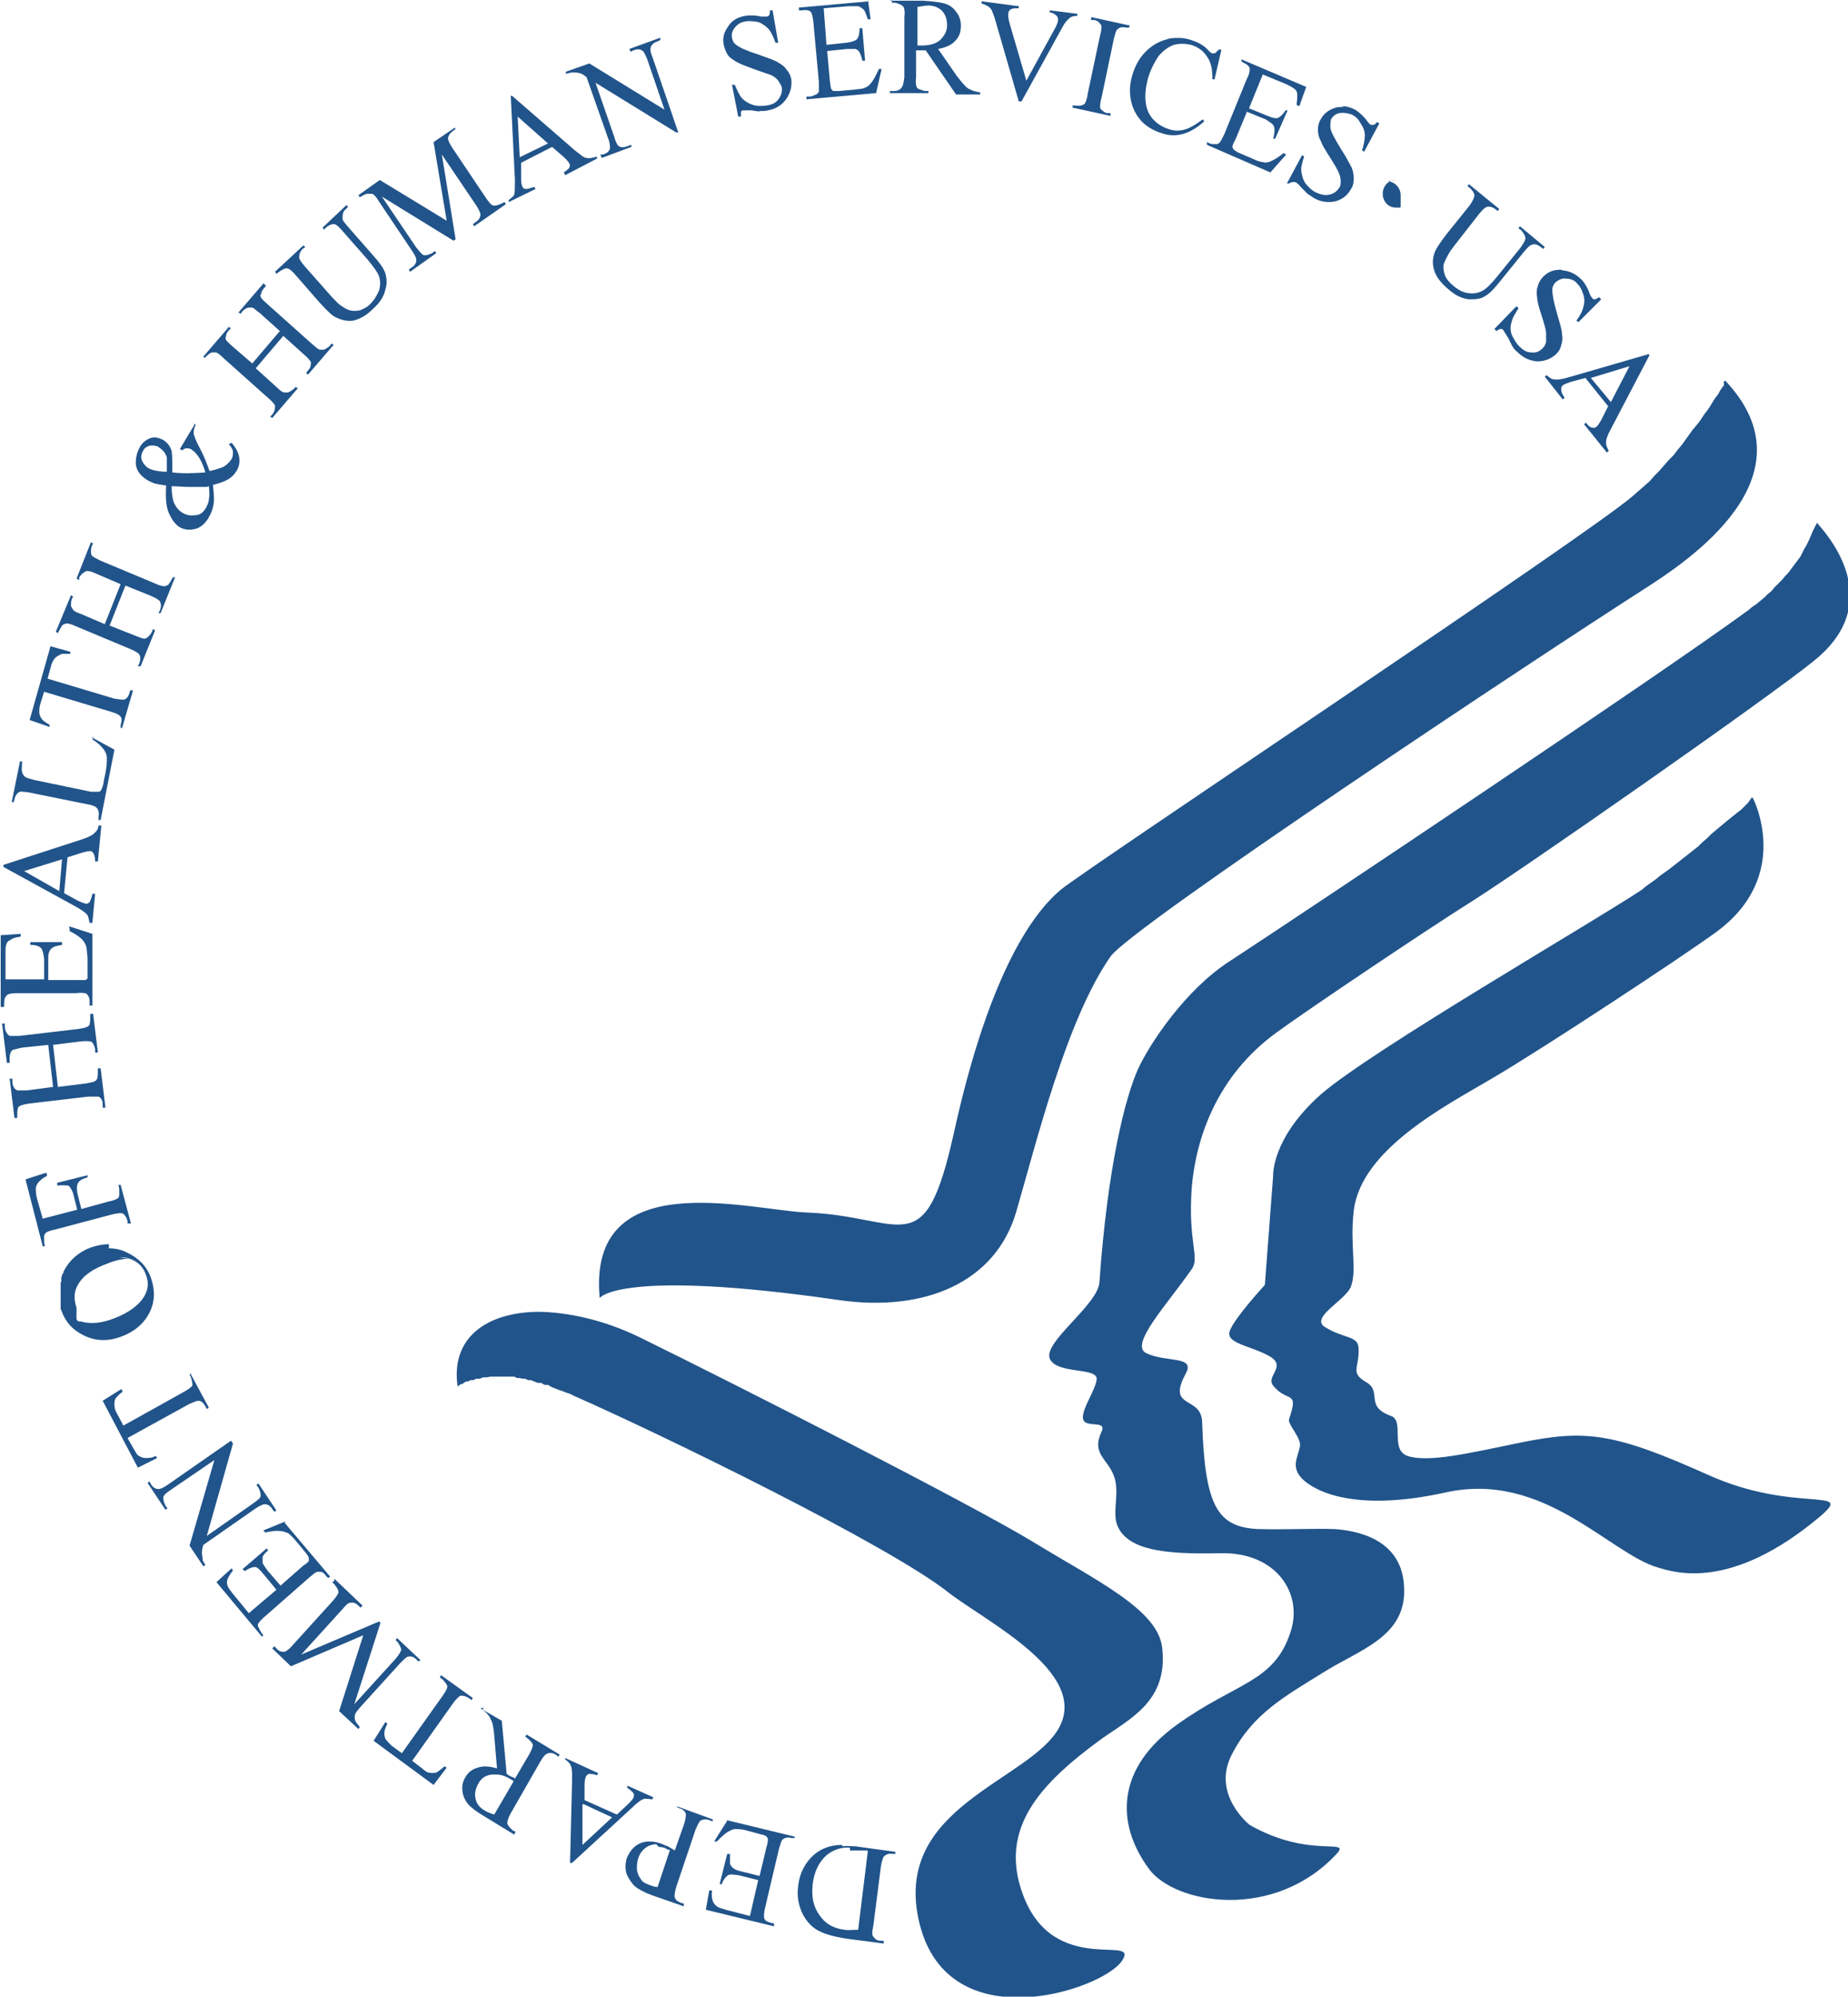 <?xml version="1.0" encoding="UTF-8"?><svg id="Layer_2" xmlns="http://www.w3.org/2000/svg" xmlns:xlink="http://www.w3.org/1999/xlink" viewBox="0 0 26.81 28.95"><defs><style>.cls-1{fill:#21548a;}.cls-2{clip-path:url(#clippath);}.cls-3{fill:none;}</style><clipPath id="clippath"><rect class="cls-3" width="26.81" height="28.95"/></clipPath></defs><g id="Layer_1-2"><g class="cls-2"><path class="cls-1" d="m12.33,26.83s.04,0,.05,0h.02s.01,0,.01,0h.02s.01,0,.01,0h.01s.01,0,.01,0h.03s.02,0,.02,0h.01s.01,0,.01,0h.02s.01,0,.01,0h.02s.01.01.01.01l-.14,1.14c-.08,0-.15.01-.2,0-.16-.02-.28-.09-.36-.21-.09-.12-.12-.27-.1-.45s.09-.32.2-.42c.1-.08.21-.12.34-.11Zm-2.77-.05s.05,0,.07.01c.02,0,.04.02.06.03h0s0,0,0,0h0s0,0,0,0h.01s0,0,0,0h.01s0,0,0,0h.01s0,0,0,0h0s0,0,0,0h0s-.18.54-.18.54c-.05,0-.09-.02-.12-.03-.05-.02-.1-.04-.12-.08-.03-.04-.05-.08-.06-.14,0-.06,0-.11.02-.17.03-.08.07-.13.14-.17.04-.02.08-.03.12-.03Zm2.65-.03c-.17,0-.31.06-.41.15-.12.11-.2.26-.22.44-.02.14,0,.26.05.38.05.11.12.2.22.26.1.06.24.1.44.13l.53.07v-.04s-.04,0-.04,0c-.05,0-.08-.02-.11-.06-.02-.02-.02-.07,0-.16l.11-.86c.01-.07.03-.12.04-.14.03-.03.07-.05.12-.04h.05s0-.03,0-.03l-.58-.08c-.06,0-.12-.01-.18,0Zm-1.66-.35l-.19.3h.04c.06-.06.11-.11.16-.14.04-.02.07-.04.11-.04.03,0,.09,0,.16.02l.22.06s.06.01.07.03c.01.01.02.02.02.04,0,.02,0,.05-.02.11l-.1.42-.28-.07c-.05-.01-.09-.03-.11-.05-.02-.02-.04-.04-.04-.07,0-.02,0-.06,0-.13h-.04s-.11.44-.11.44h.03c.02-.06.06-.11.09-.13.03-.02.08-.01.16,0l.28.07-.12.52-.35-.09c-.06-.02-.11-.03-.13-.05-.03-.02-.05-.05-.06-.08-.01-.03-.02-.08-.01-.15h-.04s-.05.28-.05.28l.99.24v-.04s-.04-.01-.04-.01c-.05-.01-.09-.03-.1-.06-.01-.02-.01-.08.01-.16l.2-.85c.02-.06.03-.1.04-.12.01-.02.03-.03.05-.04.03-.01.06-.01.09,0h.05s0-.02,0-.02l-.99-.24Zm-2.08-.24l.41.19-.43.4v-.59Zm1.35,0v.04s.04.02.04.02c.04.01.08.04.09.08,0,.02,0,.08-.03.16l-.13.37s-.07-.04-.1-.06c-.04-.01-.07-.03-.1-.04-.12-.04-.23-.04-.31,0-.09.04-.15.12-.19.22-.02.08-.02.15,0,.22.03.07.07.13.12.18.05.04.14.09.25.13l.46.16v-.04s-.04-.01-.04-.01c-.05-.02-.08-.04-.09-.08-.01-.02,0-.08.02-.15l.28-.83c.03-.07.05-.11.07-.13.03-.02.08-.03.13-.01l.05.02v-.03s-.52-.19-.52-.19Zm-2.61-.43c.07,0,.14.03.22.08,0,0,.01,0,.02.02h0s0,0,0,0h0s0,0,0,0h0s0,0,0,0l-.28.48c-.06-.02-.11-.04-.14-.06-.07-.04-.12-.1-.13-.17-.02-.07,0-.15.04-.22.04-.08.11-.12.19-.13.02,0,.04,0,.06,0h0Zm.99-.26v.04s.07.05.08.09c.02.04.02.1.02.2l-.03,1.21h.03s.87-.8.87-.8c.08-.08.14-.12.18-.13.02,0,.06,0,.11.01l.02-.03-.38-.17v.03s.08.06.09.08c.01.02.01.04,0,.06,0,.02-.04.06-.08.1l-.16.15-.47-.21v-.2c0-.07.01-.12.02-.14.01-.02.03-.04.05-.04.02,0,.06,0,.11.02l.02-.03-.48-.22Zm-1.18-.71l-.02.03c.06.04.1.09.12.14.03.05.04.13.05.23l.04.48c-.11-.03-.2-.04-.28-.01-.08.02-.14.07-.18.14-.04.07-.05.13-.04.21.01.07.04.13.09.19.05.05.13.11.25.18l.41.25.02-.04-.04-.02s-.07-.06-.08-.1c0-.03.01-.08.05-.15l.43-.75c.04-.07.07-.1.09-.11.04-.02.08-.02.13.01l.04.03.02-.03-.48-.29-.02.03.04.03s.07.06.07.09c0,.03-.02.08-.06.15l-.2.34s-.01-.01-.02-.02c0,0-.02,0-.03-.01-.01,0-.04-.02-.07-.04l-.07-.77-.31-.18Zm-.62-.47l-.02.03.04.03s.06.06.07.1c0,.03-.02.07-.07.14l-.59.83-.15-.11s-.07-.07-.09-.1c-.01-.03-.02-.07-.01-.11,0-.03.02-.06.04-.11l-.03-.02-.17.27.87.64.19-.25-.03-.02s-.08.07-.12.09c-.04.01-.08.01-.11,0-.03,0-.06-.03-.11-.07l-.13-.1.59-.83c.04-.06.08-.09.1-.11.04-.01.08,0,.13.03l.04.03.02-.03-.46-.33Zm-1.55-1.37l-.03.02.03.03s.06.07.06.11c0,.03-.03.07-.08.13l-.59.65c-.05.06-.09.08-.11.09-.04,0-.08,0-.12-.05l-.03-.03-.03.03.27.26,1.05-.45-.35,1.1.28.26.02-.03s-.06-.07-.07-.1c0-.03-.01-.05,0-.07,0-.03.03-.06.07-.11l.59-.65c.05-.05.09-.09.11-.09.04-.01.08,0,.12.04l.03.03.03-.02-.34-.32-.02.03.03.03s.05.07.05.11c0,.02-.03.07-.08.13l-.6.66.38-1.18-.02-.02-1.13.48.6-.66c.05-.06.08-.09.11-.09.04-.01.08,0,.12.04l.03.03.03-.03-.41-.39h0Zm-.71-.86l-.32.13.03.03c.09-.02.16-.03.22-.02.04,0,.08.02.11.03.03.02.07.06.12.12l.14.17s.04.05.04.07c0,.01,0,.03,0,.04,0,.01-.03.04-.08.07l-.33.29-.19-.22s-.06-.08-.07-.11c0-.03,0-.06,0-.08,0-.02.03-.06.08-.1l-.02-.03-.35.3.03.03c.06-.04.11-.06.15-.06.03,0,.07.04.12.1l.19.23-.4.34-.23-.28c-.04-.05-.07-.09-.08-.12-.01-.03-.01-.07,0-.09.01-.03.04-.08.08-.13l-.02-.03-.22.2.66.79.02-.02-.03-.04s-.05-.08-.05-.11c0-.02.04-.07.1-.12l.65-.57c.05-.04.08-.07.11-.08.02,0,.04,0,.06,0,.03.01.05.03.07.06l.03.03.03-.02-.66-.78Zm-.79-1.17l-.92.64c-.06.04-.1.06-.13.06-.04,0-.08-.02-.11-.07l-.02-.04-.03.02.26.39.03-.02-.03-.04s-.04-.08-.03-.12c0-.03.05-.07.11-.11l.63-.43-.36,1.24.2.3.03-.02s-.04-.06-.04-.07c0-.04-.01-.07-.01-.1,0-.02,0-.07.02-.12l.76-.53c.06-.04.11-.06.13-.06.04,0,.08.02.11.07l.03.04.03-.02-.26-.39-.03.02.03.04s.04.08.03.12c0,.03-.04.06-.11.11l-.67.47.38-1.34-.02-.03Zm-.57-.98l-.03.02.02.04s.03.09.02.12c-.01.02-.05.05-.12.09l-.88.49-.09-.17c-.03-.05-.04-.09-.04-.13,0-.04,0-.08.03-.11.02-.02.04-.05.09-.08l-.02-.04-.27.17.51.97.28-.14-.02-.03c-.06.03-.1.03-.15.03-.04,0-.08-.02-.11-.04-.02-.02-.04-.06-.07-.11l-.08-.14.89-.49c.07-.03.11-.05.14-.05.04,0,.07.03.1.08l.02.04.03-.02-.27-.5Zm5.05-.89c-.76,0-1.3.37-1.19,1.09h0s0,0,0,0h0s.01-.02.01-.02h.01s.02-.02.02-.02h.02s.03-.02.03-.02l.03-.02h.03s.04-.02.04-.02h.04s.04-.02.04-.02h.05s.05-.02.05-.02h.05s.06-.01.06-.01h.06s.06,0,.06,0h.07s.07,0,.07,0h.08s.04.02.04.02h.04s.04.01.04.01h.04s.04.02.04.02h.04s.05.02.05.02l.05.02h.05s.05.03.05.03h.05s.05.03.05.03l.05.02.05.02.06.02.05.02.06.02.06.03c1.25.55,4.56,2.16,5.43,2.85.54.42,2.03,1.15,1.61,1.95-.42.79-2.45,1.15-2.03,2.85.42,1.7,2.63.97,2.93.55.3-.42-.98.25-1.43-.97-.36-.97.27-1.62,1.13-2.25.42-.3.98-.55.89-1.33-.06-.55-.95-.97-1.85-1.52-.9-.55-4.36-2.31-5.73-2.98-.51-.25-1.05-.37-1.5-.37Zm-6.1-.79c.06,0,.1,0,.15.02.12.04.2.12.24.24.04.11.03.21-.03.31-.08.13-.22.23-.42.31-.2.08-.36.09-.5.05h-.01s-.01,0-.01,0h0s-.01,0-.01,0h0s-.01-.01-.01-.01h0s-.01,0-.01,0h0s0-.01,0-.01h0s-.01-.01-.01-.01h0s0-.01,0-.01h0s0-.02,0-.02h0s0-.01,0-.01h0s0-.01,0-.01h0s0-.02,0-.02h0s0-.02,0-.02h0s0-.02,0-.02h0s0-.02,0-.02h0s0-.02,0-.02h0s0-.02,0-.02c-.04-.12-.04-.23.02-.33.07-.13.21-.23.43-.31.12-.05.23-.07.32-.07Zm-.15-.19c-.09,0-.18.02-.27.05-.18.07-.31.19-.39.35v.02s-.02.02-.02.02v.02s-.01.02-.01.02v.02s0,.02,0,.02v.02s-.01.02-.01.02v.02s0,.02,0,.02v.02s0,.02,0,.02v.03s0,.02,0,.02h0v.04s0,.02,0,.02v.03h0s0,.03,0,.03v.03s0,.01,0,.01h0s0,.03,0,.03v.02s0,.02,0,.02v.02s.01.02.01.02c.06.17.16.28.32.36.18.09.36.09.55.02.19-.07.33-.19.41-.35.08-.16.08-.33.02-.5-.06-.17-.18-.29-.35-.37-.08-.04-.17-.06-.26-.06Zm-.93-1.03l-.28.09.25.97h.03s-.01-.06-.01-.06c0-.03,0-.06,0-.09,0-.02.02-.04.03-.05.02-.01.06-.03.12-.04l.83-.22c.08-.02.12-.02.15-.02.04.02.06.05.08.11v.04s.05,0,.05,0l-.15-.56h-.03s.01.06.01.06c0,.03,0,.06,0,.09,0,.02-.01.04-.03.05-.02.01-.06.03-.12.04l-.4.11-.06-.24s-.01-.08,0-.1c0-.03.02-.05.04-.07.02-.02.05-.03.11-.05v-.03s-.44.11-.44.11v.04c.08-.01.13,0,.16,0,.03.02.05.06.07.11l.06.24-.5.13-.08-.28c-.02-.07-.02-.12-.02-.16,0-.03.02-.07.04-.09.03-.03.06-.06.12-.09v-.04Zm.7-2.31h-.04s0,.05,0,.05c0,.03,0,.06-.01.1,0,.02-.02.03-.04.04-.02.01-.06.02-.13.03l-.85.1c-.07,0-.11,0-.13,0s-.04-.02-.05-.04c-.02-.03-.03-.06-.03-.09v-.05s-.04,0-.04,0l.07.57h.04s0-.05,0-.05c0-.03,0-.06.01-.09.01-.02.02-.04.04-.05.02,0,.07-.02.13-.03l.38-.04.07.61-.38.05c-.06,0-.11,0-.13,0-.02,0-.04-.02-.05-.03-.02-.03-.03-.06-.03-.09v-.05s-.04,0-.04,0l.07.57h.04s0-.05,0-.05c0-.03,0-.06.01-.09,0-.02.02-.03.04-.04.02-.01.06-.02.13-.03l.85-.1c.08,0,.13,0,.15,0,.04.02.06.06.06.11v.05s.04,0,.04,0l-.07-.57h-.04s0,.05,0,.05c0,.03,0,.06-.01.1-.01.02-.02.03-.04.04-.02.01-.07.02-.13.03l-.4.05-.07-.61.4-.05c.08-.01.13,0,.15,0,.03.02.05.06.06.11v.05s.04,0,.04,0l-.07-.57h0Zm-.34-1.24v.04c.08.04.14.08.18.12.03.03.05.07.06.1.01.03.01.09.02.16v.23s0,.06,0,.07c0,.02-.02.02-.03.03-.01,0-.05,0-.11,0h-.43s0-.29,0-.29c0-.06,0-.1.02-.13.01-.03.03-.04.06-.06.02-.01.06-.02.12-.03v-.04h-.46v.04c.08,0,.13.02.16.05.02.03.03.08.04.15v.3H.08s0-.36,0-.36c0-.07,0-.12.01-.14.01-.04.03-.06.06-.07.02-.02.07-.04.15-.05v-.04s-.29.02-.29.02v1.04h.05v-.05c0-.06.01-.09.04-.12.02-.02.07-.03.15-.03h.86c.06-.01.11,0,.12,0,.02,0,.04.02.05.04.02.03.02.06.02.09v.05h.04v-1.04s-.34-.11-.34-.11h0Zm-.11-1l-.04.46-.51-.29.55-.17Zm.53-.5c0,.06-.03.09-.06.12-.03.03-.09.06-.18.09l-1.14.37v.03l1.04.57c.09.05.15.09.18.13.01.02.02.06.03.11h.04s.04-.42.04-.42h-.04c-.01.06-.03.1-.04.12-.02.02-.04.03-.06.02-.02,0-.06-.02-.11-.04l-.2-.11.05-.52.19-.06c.06-.02.11-.03.14-.03.02,0,.04.02.05.04.01.02.02.06.02.11h.04s.05-.52.05-.52h-.04Zm23.98-.4h0s0,0,0,0h0s0,0,0,0h0s0,.02,0,.02h-.01s-.02.03-.02.03l-.02.03-.03.03-.03.03-.04.04-.04.03-.05.04-.05.04-.05.04-.06.05-.06.05-.06.05-.06.05-.06.06-.07.06-.06.06-.14.11-.14.11-.14.11-.14.1-.06.05-.07.05-.07.05-.06.05c-.72.48-3.94,2.34-4.66,2.97-.72.64-.69,1.18-.69,1.18l-.12,1.58s-.45.49-.51.67c-.06.18.3.21.57.36.27.15-.05.29.06.43.21.26.38.05.23.49-.02.07.18.27.16.39-.04.18-.13.3.03.47.18.18.76.49,2.08.2,1.43-.32,2.38.89,3.09,1.09.24.07,1.05.34,2.33-.73.55-.46-.34-.04-1.62-.62-1.36-.61-1.77-.65-2.68-.47-.78.16-1.36.3-1.67.2-.26-.09-.04-.51-.24-.58-.39-.14-.12-.35-.36-.49-.24-.14-.1-.2-.11-.48,0-.2-.2-.14-.49-.32-.22-.14.31-.39.38-.59.09-.25-.02-.59.04-1.1.11-.89,1.34-1.52,2-1.91.72-.42,2.77-1.77,3.25-2.12,1.13-.82.54-1.95.54-1.95Zm-24.05-.87l-.02.03c.08.05.13.1.16.14.03.04.05.08.05.13,0,.05,0,.12-.02.22l-.02.09c-.01.09-.03.13-.04.15-.01.02-.02.03-.04.03-.03,0-.06,0-.11,0l-.82-.17c-.07-.02-.12-.03-.14-.05-.02-.02-.03-.03-.04-.07s0-.08,0-.15h-.03s-.12.59-.12.59h.03s.01-.04.01-.04c.01-.05.03-.08.06-.1.02-.02.07-.01.15,0l.84.17c.07.01.12.03.14.05.03.03.04.08.03.13v.05s.03,0,.03,0l.2-1.02-.33-.18Zm-.63-1.31l-.3,1.06.29.1v-.03s-.09-.05-.11-.08c-.03-.04-.04-.07-.04-.11,0-.03,0-.07.02-.13l.05-.16.97.29c.07.02.11.04.13.06.03.03.03.07.01.13v.04s.02.01.02.01l.16-.55h-.04s-.01.03-.01.03c-.01.05-.04.09-.07.1-.03.01-.08,0-.15-.01l-.97-.29.05-.18c.01-.05.04-.1.06-.12.03-.03.06-.04.1-.06.03,0,.07,0,.12,0v-.03s-.29-.08-.29-.08Zm.59-1.52l-.21.53.04.02v-.04s.04-.06.07-.07c.02-.02.04-.02.05-.02.02,0,.07.01.13.04l.35.15-.23.58-.35-.15c-.06-.02-.1-.04-.11-.06-.01-.02-.03-.04-.03-.06,0-.03,0-.06.01-.09l.02-.04-.03-.02-.22.53.03.02.02-.04s.03-.06.05-.08c.02-.01.04-.02.06-.02.02,0,.07.01.13.04l.79.33c.07.03.12.06.13.08.02.03.02.08,0,.13l-.02.04h.04s.21-.52.21-.52l-.03-.02-.02.05s-.03.05-.06.07c-.02.02-.04.02-.05.02-.02,0-.07-.02-.12-.04l-.38-.15.23-.58.37.15c.07.03.12.06.13.08.02.04.02.08,0,.13l-.02.04h.03s.21-.52.21-.52h-.03s-.02.03-.02.03c-.01.03-.03.05-.05.08-.02.01-.04.02-.06.02-.02,0-.07-.01-.13-.04l-.79-.33c-.06-.03-.1-.05-.11-.06-.02-.01-.03-.03-.03-.06,0-.03,0-.06.01-.09l.02-.04-.04-.02Zm25.04-.28l-.03.06-.03.06-.03.07-.03.07-.04.08-.02.03-.02.04-.02.04-.02.04-.03.04-.03.04-.03.04-.03.04-.03.04-.03.04-.04.04-.04.05-.04.04-.04.04-.04.04-.04.05-.05.04-.05.05-.06.05-.06.05-.06.04-.06.05c-1.3.95-6.35,4.32-7.51,5.08-.66.42-1.18,1.22-1.34,1.57-.18.4-.44,1.39-.56,3.09-.02.33-.82.87-.72,1.11.1.23.7.12.68.3-.02.16-.2.4-.2.55,0,.18.36.02.27.21-.15.32.09.39.18.64.09.24-.03.52.05.72.15.35.66.42,1.49.4.83-.02,1.21.6,1.02,1.15-.24.73-.79.72-1.65,1.34-.86.62-.9,1.41-.4,2.09.38.51,1.82.76,2.73-.23.19-.22-.41.08-1.27-.41,0,0-.56-.44-.26-1.02.3-.59.78-.85,1.31-1.18.53-.34,1.23-.52,1.19-1.25-.03-.72-.73-.82-1.01-.84-.28-.01-.72.01-1.11,0-.59-.03-.77-.33-.81-1.55-.01-.39-.52-.18-.24-.7.15-.27-.28-.16-.57-.3-.25-.12.29-.69.66-1.22.12-.17-.06-.39,0-1.19.06-.7.36-1.61,1.23-2.24.42-.31,2.27-1.55,2.8-1.88.75-.47,4.39-3.01,5.01-3.52,1.09-.89.1-1.9.03-1.99Zm0,0s0,0,0,0h0s0,0,0,0m-23.34-.53h.01c.01.09.01.15,0,.19,0,.04-.02.08-.04.12-.04.07-.09.11-.16.11-.07.01-.13,0-.19-.04-.05-.03-.09-.08-.12-.15-.02-.06-.03-.14-.03-.23.09,0,.16.01.23.01h.11s.01,0,.01,0h.05s.01,0,.01,0h.05s.01,0,.01,0h.05Zm-.8-.59s.06,0,.09.03c.06.04.09.08.11.14h0s0,.02,0,.02h0s0,.02,0,.02v.02s0,.01,0,.01h0v.04h0v.03h0v.07h0c-.08,0-.14-.01-.18-.02-.04-.01-.07-.02-.1-.04-.03-.02-.06-.06-.08-.1-.02-.05-.01-.1.02-.15.02-.04.06-.06.1-.07,0,0,.02,0,.03,0Zm.6-.3l-.21.35.03.02s.04-.03.06-.03c.03,0,.06,0,.08.02.08.05.15.16.2.33-.15.01-.31.02-.48,0,0-.14,0-.24-.01-.31-.02-.07-.06-.12-.12-.16-.06-.03-.12-.05-.18-.03-.06.02-.12.06-.16.13-.04.07-.06.15-.06.23,0,.1.06.18.15.24.03.02.07.04.12.06.04.01.1.02.17.03-.01.18,0,.31.04.4.04.09.09.16.15.2.07.04.14.05.23.03.08-.02.15-.08.2-.17.04-.07.06-.13.07-.2.01-.07,0-.16-.01-.27.09-.02.17-.05.22-.08.05-.03.09-.07.12-.12.04-.06.05-.13.04-.2-.01-.07-.05-.14-.11-.21l-.04.02s.06.07.06.11c0,.04,0,.08-.03.12s-.06.07-.11.1c-.05.02-.11.04-.2.06-.04-.11-.08-.22-.14-.33-.06-.11-.08-.17-.09-.21,0-.03,0-.08.03-.13l-.03-.02Zm22.19-.63h0s0,.01,0,.01h0s0,.03,0,.03v.02s-.02.02-.02.02l-.02.03-.02.03-.02.04-.03.04-.03.04-.03.05-.03.05-.04.06-.04.05-.04.06-.04.06-.05.06-.05.06-.05.07-.05.07-.05.07-.06.07-.06.08-.07.07-.07.08-.07.08-.07.07-.07.08-.08.07-.08.07-.08.07c-.64.56-7.94,5.41-8.3,5.71-.36.3-1.02,1.12-1.55,3.52-.43,1.94-.72,1.21-2.15,1.16-.84-.04-3.17-.7-2.99,1.24,0,0,.29-.43,3.47.03,1.25.18,2.27-.26,2.57-1.27.3-1.03.73-2.79,1.37-3.71.3-.43,6.15-4.31,7.76-5.34.59-.38,2.48-1.61,1.16-3.01Zm-1.37-.22l-.27.52-.29-.35.56-.17Zm.26-.17l-1.14.33c-.1.03-.17.04-.22.03-.02,0-.06-.02-.1-.06l-.03.02.26.33.03-.02c-.04-.06-.05-.09-.05-.12s0-.04.02-.06c.02-.02.06-.03.11-.05l.22-.06.33.41-.09.18c-.03.06-.06.1-.08.12-.02.01-.04.02-.06.01-.03,0-.06-.03-.09-.07l-.03.02.33.41.03-.02s-.05-.09-.04-.13c0-.04.02-.1.07-.19l.56-1.07-.02-.02h0ZM3.83,4.1l-.37.43.03.02.03-.04s.04-.04.08-.05c.02,0,.04,0,.06,0,.02,0,.05.04.11.08l.29.26-.4.47-.29-.25s-.08-.07-.09-.09c-.01-.02-.01-.04,0-.06,0-.03.02-.06.04-.08l.03-.03-.03-.02-.37.43.02.02.03-.03s.04-.04.07-.05c.02,0,.04,0,.06,0,.02,0,.06.03.11.08l.65.58c.06.05.09.09.1.11,0,.04,0,.08-.04.13l-.03.03.03.02.37-.43-.03-.02-.03.03s-.05.04-.08.05c-.02,0-.04,0-.06,0-.02,0-.06-.03-.11-.08l-.3-.27.4-.47.3.27c.06.05.09.09.1.11,0,.04,0,.08-.04.12l-.03.04.03.02.37-.43-.03-.02-.03.04s-.05.04-.08.05c-.02,0-.04,0-.06,0-.02,0-.06-.04-.11-.08l-.65-.58s-.08-.07-.09-.09c-.01-.02-.02-.04,0-.06,0-.03.02-.06.04-.08l.03-.04-.03-.02h0Zm18.81-.19c-.1,0-.18.03-.25.1-.04.04-.07.09-.08.14-.02.05-.02.11-.01.16,0,.06.03.16.07.28.04.13.06.2.06.24,0,.05,0,.09,0,.13-.01.04-.03.07-.05.09-.04.04-.09.07-.16.06-.07,0-.12-.03-.18-.09-.05-.05-.08-.11-.11-.17-.02-.06-.02-.13,0-.18.01-.06.05-.12.1-.2l-.03-.03-.32.33.03.03s.04-.03.06-.03.03,0,.04.02c.01.01.03.05.07.11.03.06.05.1.06.12.02.03.04.06.07.08.09.09.18.13.29.14.1,0,.19-.03.27-.1.04-.04.07-.08.08-.14.02-.05.02-.11.01-.16,0-.06-.03-.15-.07-.29-.05-.17-.07-.28-.07-.35,0-.04.02-.08.05-.11.04-.03.09-.06.15-.05.06,0,.12.02.16.07.04.04.07.09.09.16.02.06.02.12,0,.18-.01.06-.05.13-.1.2l.03.02.33-.33-.03-.03s-.05.03-.06.03c-.02,0-.03,0-.04-.02-.01-.01-.03-.03-.04-.07-.03-.08-.07-.15-.12-.2-.08-.08-.17-.12-.27-.13Zm-17.62-.93l-.34.32.02.03.04-.04s.07-.05.11-.04c.02,0,.06.03.12.1l.36.41c.09.11.15.19.17.25.02.06.02.13,0,.2-.03.07-.07.14-.13.2-.05.05-.1.07-.15.09-.05.01-.1.01-.14,0-.05-.01-.09-.04-.15-.08-.05-.04-.09-.09-.13-.13l-.38-.43c-.05-.06-.08-.1-.08-.13,0-.04.01-.08.05-.12l.04-.03-.03-.02-.41.38.02.03.04-.03s.07-.05.11-.05c.03,0,.08.04.13.1l.34.39c.11.12.19.2.24.22.08.04.16.06.25.05.09-.02.19-.07.29-.17.1-.09.16-.18.18-.28.03-.09.02-.17,0-.24-.03-.08-.09-.16-.18-.26l-.36-.41c-.05-.06-.08-.09-.08-.12,0-.05,0-.1.04-.13l.04-.04-.03-.03Zm16.29-.31l-.02.03.04.03s.06.06.06.1c0,.03-.02.08-.07.15l-.33.41c-.1.13-.16.22-.18.28-.03.09-.03.17,0,.26.03.09.1.18.21.27.1.09.2.13.29.14.09,0,.17,0,.24-.05.07-.04.14-.12.22-.22l.34-.42c.05-.06.08-.09.11-.1.05-.02.09,0,.13.03l.04.03.02-.03-.36-.3-.02.03.04.03s.06.07.06.11c0,.03-.02.07-.07.14l-.34.42c-.09.11-.16.18-.22.21-.06.03-.12.04-.2.03-.08-.01-.15-.05-.22-.11-.05-.04-.09-.09-.11-.13-.02-.05-.03-.1-.03-.14,0-.05.03-.1.06-.16.03-.06.07-.11.1-.15l.36-.46c.05-.06.08-.09.11-.1.04-.01.08,0,.12.03l.04.03.02-.03-.44-.36Zm-1.06-.06c-.11,0-.19.09-.19.2s.08.2.19.2h.03s0,0,0,0h.01s.01,0,.01,0h0s0,0,0,0h.01s0,0,0,0h0s.01-.01.01-.01h0s0-.01,0-.01h0s0-.01,0-.01h0s0-.01,0-.01h0s0-.02,0-.02h0s0-.02,0-.02h0s0-.02,0-.02h0v-.02h0s0-.02,0-.02h0s0-.02,0-.02h0v-.02c0-.11-.09-.2-.19-.2Zm-13.65-.76l-.31.21.19,1.14-.97-.59-.31.22.02.03s.08-.05.11-.05c.03,0,.05,0,.07,0,.03.01.06.05.09.1l.49.73c.04.06.06.1.06.13,0,.04-.02.08-.07.11l-.04.03.02.03.38-.27-.02-.03-.04.03s-.08.04-.12.03c-.02,0-.06-.05-.11-.11l-.5-.74,1.04.64.03-.02-.2-1.23.5.74c.04.06.06.11.06.13,0,.04-.02.08-.07.11l-.04.03.02.03.46-.32-.02-.03-.04.02s-.08.04-.12.03c-.03,0-.06-.04-.11-.11l-.49-.73c-.04-.06-.06-.11-.06-.13,0-.04.03-.08.07-.11l.04-.03-.02-.03h0Zm.91-.16l.44.39-.41.2-.03-.59Zm11.98-.14s-.07,0-.11.01c-.1.03-.17.08-.22.17-.03.05-.04.1-.04.15,0,.05.01.11.04.16.02.06.07.14.14.25.07.11.11.18.12.21.02.04.03.09.03.12,0,.04,0,.08-.02.1-.03.05-.08.09-.14.1-.06.02-.13,0-.2-.03-.06-.03-.11-.08-.15-.13-.04-.06-.05-.11-.06-.17s.01-.13.04-.22l-.03-.02-.22.41h.03s.03-.02.05-.02c.02,0,.03,0,.04,0,.01,0,.05.03.09.08.05.05.08.08.09.09.03.02.06.04.09.06.1.06.21.07.31.05.11-.03.18-.09.23-.18.03-.04.04-.1.04-.15,0-.05-.01-.11-.03-.16-.03-.05-.07-.14-.15-.26-.09-.15-.15-.25-.16-.32,0-.04,0-.08.01-.12.03-.05.07-.08.12-.09.06-.01.12,0,.18.02.06.03.1.07.13.13.04.06.06.11.06.17,0,.06-.01.13-.04.22l.03.02.22-.41-.03-.02s-.04.04-.05.04c-.01,0-.03,0-.04,0-.01,0-.03-.02-.06-.06-.05-.07-.11-.12-.17-.16-.06-.03-.12-.05-.18-.05Zm-12.05-.16h-.03s.06,1.21.06,1.21c0,.11,0,.18-.01.22,0,.02-.04.05-.08.08v.03s.39-.19.39-.19l-.02-.03c-.06.02-.1.03-.12.03-.02,0-.04-.01-.05-.03-.01-.02-.02-.06-.02-.12v-.23s.45-.23.45-.23l.15.13c.05.04.08.08.1.11.01.02.01.04,0,.06-.01.02-.04.04-.08.07l.02.04.46-.24v-.03c-.07.02-.11.03-.15.02-.04,0-.09-.05-.17-.11l-.91-.79Zm10.57-.53v.03s.03.02.03.02c.05.02.08.05.09.08,0,.03,0,.08-.04.15l-.33.81c-.03.06-.05.1-.06.11-.02.02-.03.03-.06.03-.03,0-.06,0-.09-.01l-.04-.02v.04s.92.4.92.4l.23-.26-.04-.02c-.07.06-.14.1-.19.12-.04.02-.08.02-.11.01-.03,0-.09-.02-.15-.05l-.21-.09s-.05-.03-.06-.04c-.01-.01-.02-.03-.02-.04,0-.02.01-.05.04-.1l.17-.41.27.11s.08.05.1.07c.02.02.03.05.03.08,0,.02,0,.06-.02.13h.03s.18-.41.18-.41h-.03c-.03.05-.07.09-.11.11-.03.01-.08,0-.15-.03l-.27-.11.2-.49.34.14c.06.03.1.05.12.07.03.02.04.05.04.08,0,.03,0,.08-.01.15l.04.02.1-.28-.94-.4Zm-.91-.31c-.06,0-.12,0-.17.02-.12.03-.22.09-.31.18-.09.09-.15.2-.19.33-.05.16-.05.31,0,.46.07.19.2.32.42.39.11.04.22.04.32.01.1-.03.2-.09.3-.18l-.02-.03c-.11.08-.19.13-.27.15-.07.02-.15.02-.23-.01-.09-.03-.17-.08-.23-.15-.06-.07-.09-.15-.1-.25-.01-.09,0-.2.03-.32.04-.14.1-.25.16-.34.07-.08.14-.13.22-.16.08-.02.16-.02.25,0,.1.03.18.09.23.17.06.08.08.19.08.33h.03s.1-.43.1-.43h-.04s-.03.03-.05.05c-.02,0-.03.01-.05,0-.01,0-.03-.02-.05-.04-.07-.08-.16-.12-.25-.15-.06-.02-.12-.03-.18-.03Zm-7.53,0l-.44.16.02.04.04-.02c.05-.02.09-.02.12,0,.03.01.05.06.08.13l.25.73-1.09-.67-.34.12v.03s.08-.02.09-.02c.04,0,.07,0,.1.01.03,0,.06.02.11.06l.31.88c.03.07.03.12.03.15-.01.04-.04.07-.1.09h-.04s.02.05.02.05l.43-.16v-.03s-.06.02-.06.02c-.05.02-.09.02-.12,0-.02-.01-.05-.06-.07-.14l-.27-.78,1.17.72h.03s-.37-1.08-.37-1.08c-.03-.07-.04-.12-.03-.15.01-.04.04-.07.1-.09l.04-.02v-.03s-.01,0-.01,0Zm6.26-.3v.04s.04,0,.04,0c.03,0,.06.02.08.04.01.02.03.03.03.05,0,.02,0,.07-.02.13l-.18.85c-.01.08-.03.13-.05.15-.03.02-.07.03-.13.02h-.04s0,.03,0,.03l.55.12v-.04s-.04,0-.04,0c-.03,0-.06-.02-.08-.04-.02-.01-.03-.03-.03-.05,0-.02,0-.07.02-.13l.18-.86c.02-.07.03-.13.06-.14.03-.03.07-.03.12-.02h.04s.01-.03.01-.03l-.55-.12Zm-4.62-.1h-.04s0,.06-.01.07c-.01.01-.02.02-.04.02-.01,0-.04,0-.08,0-.08-.02-.16-.02-.23-.01-.11.02-.2.07-.25.16-.06.08-.08.17-.06.26.01.05.03.1.06.15.03.04.08.07.13.1.05.03.14.06.27.11.12.04.2.07.23.08.04.02.08.05.1.08.02.03.04.06.05.09.01.06,0,.11-.04.17-.04.06-.1.09-.18.1-.07.01-.14.01-.2-.01-.06-.02-.11-.05-.15-.09-.04-.04-.07-.11-.11-.2h-.04s.09.46.09.46h.04s0-.06,0-.07c0-.01.02-.02.03-.02.02,0,.06,0,.12,0,.07.01.11.02.13.01.04,0,.07,0,.11-.01.12-.02.21-.08.27-.17.06-.09.08-.18.07-.28-.01-.05-.03-.1-.07-.14-.03-.05-.08-.08-.13-.11-.05-.03-.14-.06-.28-.11-.16-.05-.27-.1-.32-.14-.04-.03-.05-.06-.06-.1-.01-.05,0-.1.04-.15.04-.05.09-.08.16-.09.06-.01.12,0,.18.01.06.02.11.06.15.1.04.05.07.11.1.2h.04s-.08-.46-.08-.46Zm2.26-.07c.08,0,.15.03.2.08.05.06.07.12.07.21,0,.08-.04.15-.1.21-.07.06-.16.08-.28.08,0,0-.01,0-.02,0h-.03V.1c.07-.01.12-.02.16-.02Zm.77-.06v.03s.06.02.09.04c.02.01.04.03.06.06,0,.01.02.05.04.11l.35,1.21h.04s.59-1.07.59-1.07c.03-.06.07-.11.11-.14.02-.02.06-.03.11-.03v-.03s-.4-.05-.4-.05v.03s0,0,.01,0c.04.01.07.03.09.05.02.02.02.04.02.06,0,.03-.02.08-.06.15l-.4.73-.24-.82c-.02-.07-.03-.13-.02-.16,0-.02.01-.04.03-.05.02-.02.06-.02.12-.02v-.03s-.53-.07-.53-.07ZM12.6.02l-1.01.09v.04h.05c.06-.01.1,0,.12.02.02.02.03.07.04.15l.08.87c0,.06,0,.11,0,.13,0,.02-.02.04-.04.05-.03.01-.06.03-.09.03h-.05s0,.04,0,.04l1.01-.09.08-.35h-.04c-.04.09-.07.15-.11.2-.03.04-.06.06-.09.07-.03.02-.08.02-.16.03l-.22.02s-.06,0-.08,0c-.01,0-.02-.02-.03-.03s-.01-.05-.02-.11l-.04-.44.29-.03c.05,0,.09,0,.12,0,.03.01.05.03.06.05.01.02.03.06.04.12h.04s-.04-.47-.04-.47h-.04c0,.07-.01.13-.04.16-.02.02-.07.04-.15.05l-.29.03-.04-.53.36-.03c.07,0,.11,0,.14,0,.03.01.06.03.08.05.02.02.04.08.06.14h.04s-.04-.3-.04-.3ZM12.94,0v.04h.05s.08.02.11.05c.02.02.03.08.02.16v.87c-.01.08-.02.13-.04.15-.03.04-.07.05-.12.05h-.05s0,.03,0,.03h.56s0-.03,0-.03h-.05s-.08-.02-.11-.04c-.02-.02-.03-.08-.02-.16v-.39s.03,0,.04,0h.1l.44.64h.35s0-.03,0-.03c-.07-.01-.13-.03-.18-.06-.04-.03-.09-.09-.16-.18l-.27-.39c.11-.02.2-.06.25-.12.06-.06.08-.13.08-.22,0-.07-.02-.14-.07-.2-.04-.06-.1-.1-.17-.12-.07-.02-.17-.03-.31-.04h-.48Z"/></g></g></svg>